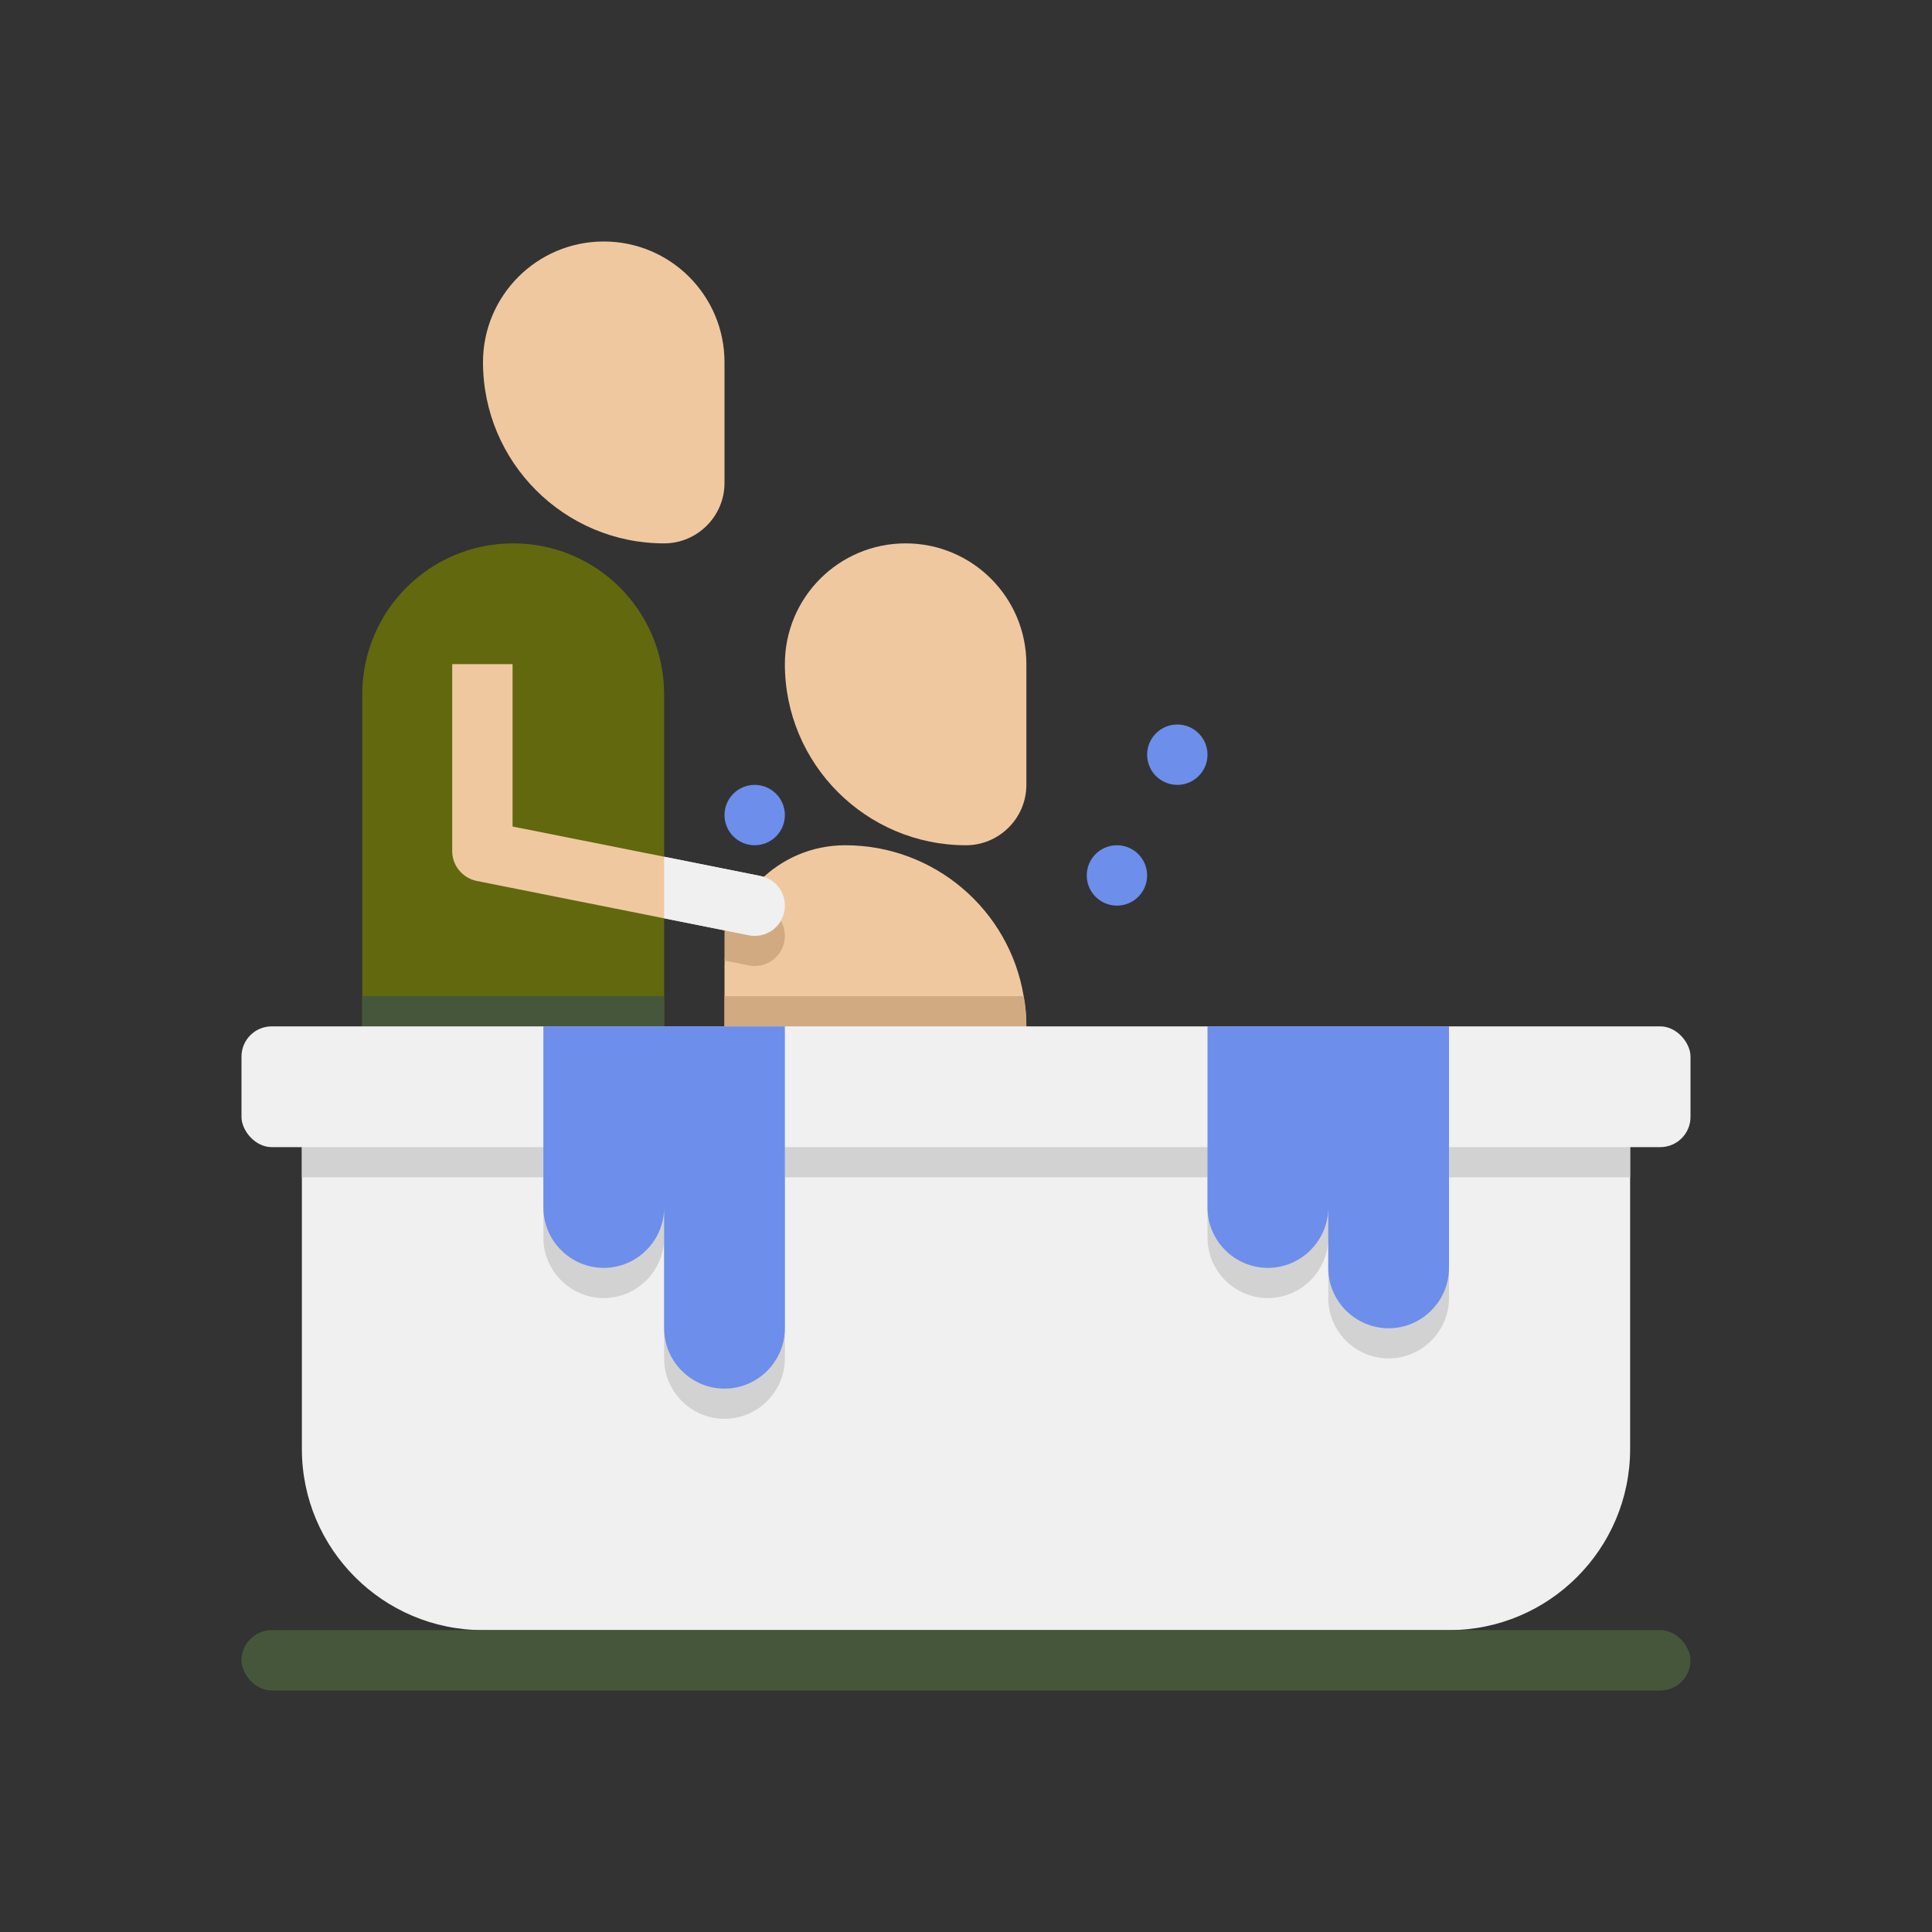 <svg xmlns="http://www.w3.org/2000/svg" id="uuid-3f94034c-b030-485b-802c-4a86eb6a5df2" viewBox="0 0 64 64"><rect x="0" y="0" width="64" height="64" fill="#333333" stroke="none"/><defs><style>.uuid-f3329db2-2b9f-4403-8437-5da18d5870f5{fill:#46563b;}.uuid-c71bc246-fe4b-4810-ae39-bdb2dc677730{fill:#61680e;}.uuid-773ec333-4da8-4916-af41-87057b45d0e4{fill:#d2aa82;}.uuid-6d73fe3f-5f7d-4cc5-9c39-d598f800b423{fill:#f0f0f0;}.uuid-21aadb8c-49f1-4b56-b7e7-8ad5f1c33574{fill:#6d8eeb;}.uuid-38d2284c-a7e3-433d-8abd-923eb3598cde{fill:#f0c8a0;}.uuid-885f0a58-a96e-40d0-b969-06b0529e9831{fill:#d2d2d2;}</style></defs><path class="uuid-c71bc246-fe4b-4810-ae39-bdb2dc677730" d="M22,23v13h-10v-13c0-2.76,2.23-5,5-5s5,2.24,5,5Z"></path><rect class="uuid-f3329db2-2b9f-4403-8437-5da18d5870f5" x="12" y="33" width="10" height="3"></rect><path class="uuid-38d2284c-a7e3-433d-8abd-923eb3598cde" d="M32,28h0c-3.31,0-6-2.69-6-6h0c0-2.21,1.79-4,4-4h0c2.21,0,4,1.79,4,4v4c0,1.1-.9,2-2,2Z"></path><path class="uuid-38d2284c-a7e3-433d-8abd-923eb3598cde" d="M22,18h0c-3.31,0-6-2.69-6-6h0c0-2.21,1.79-4,4-4h0c2.21,0,4,1.79,4,4v4c0,1.1-.9,2-2,2Z"></path><path class="uuid-38d2284c-a7e3-433d-8abd-923eb3598cde" d="M34,34v2h-10v-4c0-2.2,1.78-4,4-4,2.96,0,5.44,2.15,5.91,5,.06.32.09.66.09,1Z"></path><path class="uuid-773ec333-4da8-4916-af41-87057b45d0e4" d="M33.91,33c.06.32.09.66.09,1v2h-10v-3h9.91Z"></path><path class="uuid-773ec333-4da8-4916-af41-87057b45d0e4" d="M25.98,31.2c-.11.54-.63.89-1.18.78l-.8-.16v-.82c0-.41.06-.8.18-1.18l1.02.2c.54.11.89.63.78,1.18Z"></path><path class="uuid-6d73fe3f-5f7d-4cc5-9c39-d598f800b423" d="M54,36v12c0,3.31-2.69,6-6,6H16c-3.31,0-6-2.69-6-6v-12h44Z"></path><path class="uuid-885f0a58-a96e-40d0-b969-06b0529e9831" d="M40,35v6c0,1.1.9,2,2,2s2-.9,2-2v2c0,1.1.9,2,2,2s2-.9,2-2v-8h-8Z"></path><path class="uuid-885f0a58-a96e-40d0-b969-06b0529e9831" d="M18,35v6c0,1.1.9,2,2,2s2-.9,2-2v4c0,1.1.9,2,2,2s2-.9,2-2v-10h-8Z"></path><rect class="uuid-885f0a58-a96e-40d0-b969-06b0529e9831" x="10" y="36" width="44" height="3"></rect><rect class="uuid-6d73fe3f-5f7d-4cc5-9c39-d598f800b423" x="8" y="34" width="48" height="4" rx="1" ry="1"></rect><path class="uuid-21aadb8c-49f1-4b56-b7e7-8ad5f1c33574" d="M40,34v6c0,1.1.9,2,2,2s2-.9,2-2v2c0,1.1.9,2,2,2s2-.9,2-2v-8h-8Z"></path><path class="uuid-21aadb8c-49f1-4b56-b7e7-8ad5f1c33574" d="M18,34v6c0,1.1.9,2,2,2s2-.9,2-2v4c0,1.1.9,2,2,2s2-.9,2-2v-10h-8Z"></path><path class="uuid-38d2284c-a7e3-433d-8abd-923eb3598cde" d="M25.98,30.2c-.11.54-.63.89-1.18.78l-2.8-.56-6.22-1.24c-.46-.1-.8-.51-.8-.98v-6.2h2v5.38l5.02,1,3.2.64c.54.11.89.63.78,1.18Z"></path><circle class="uuid-21aadb8c-49f1-4b56-b7e7-8ad5f1c33574" cx="37" cy="29" r="1"></circle><circle class="uuid-21aadb8c-49f1-4b56-b7e7-8ad5f1c33574" cx="25" cy="27" r="1"></circle><circle class="uuid-21aadb8c-49f1-4b56-b7e7-8ad5f1c33574" cx="39" cy="25" r="1"></circle><path class="uuid-6d73fe3f-5f7d-4cc5-9c39-d598f800b423" d="M25.98,30.2c-.11.54-.63.89-1.18.78l-2.8-.56v-2.04l3.2.64c.54.11.89.63.78,1.18Z"></path><rect class="uuid-f3329db2-2b9f-4403-8437-5da18d5870f5" x="8" y="54" width="48" height="2" rx="1" ry="1"></rect></svg>